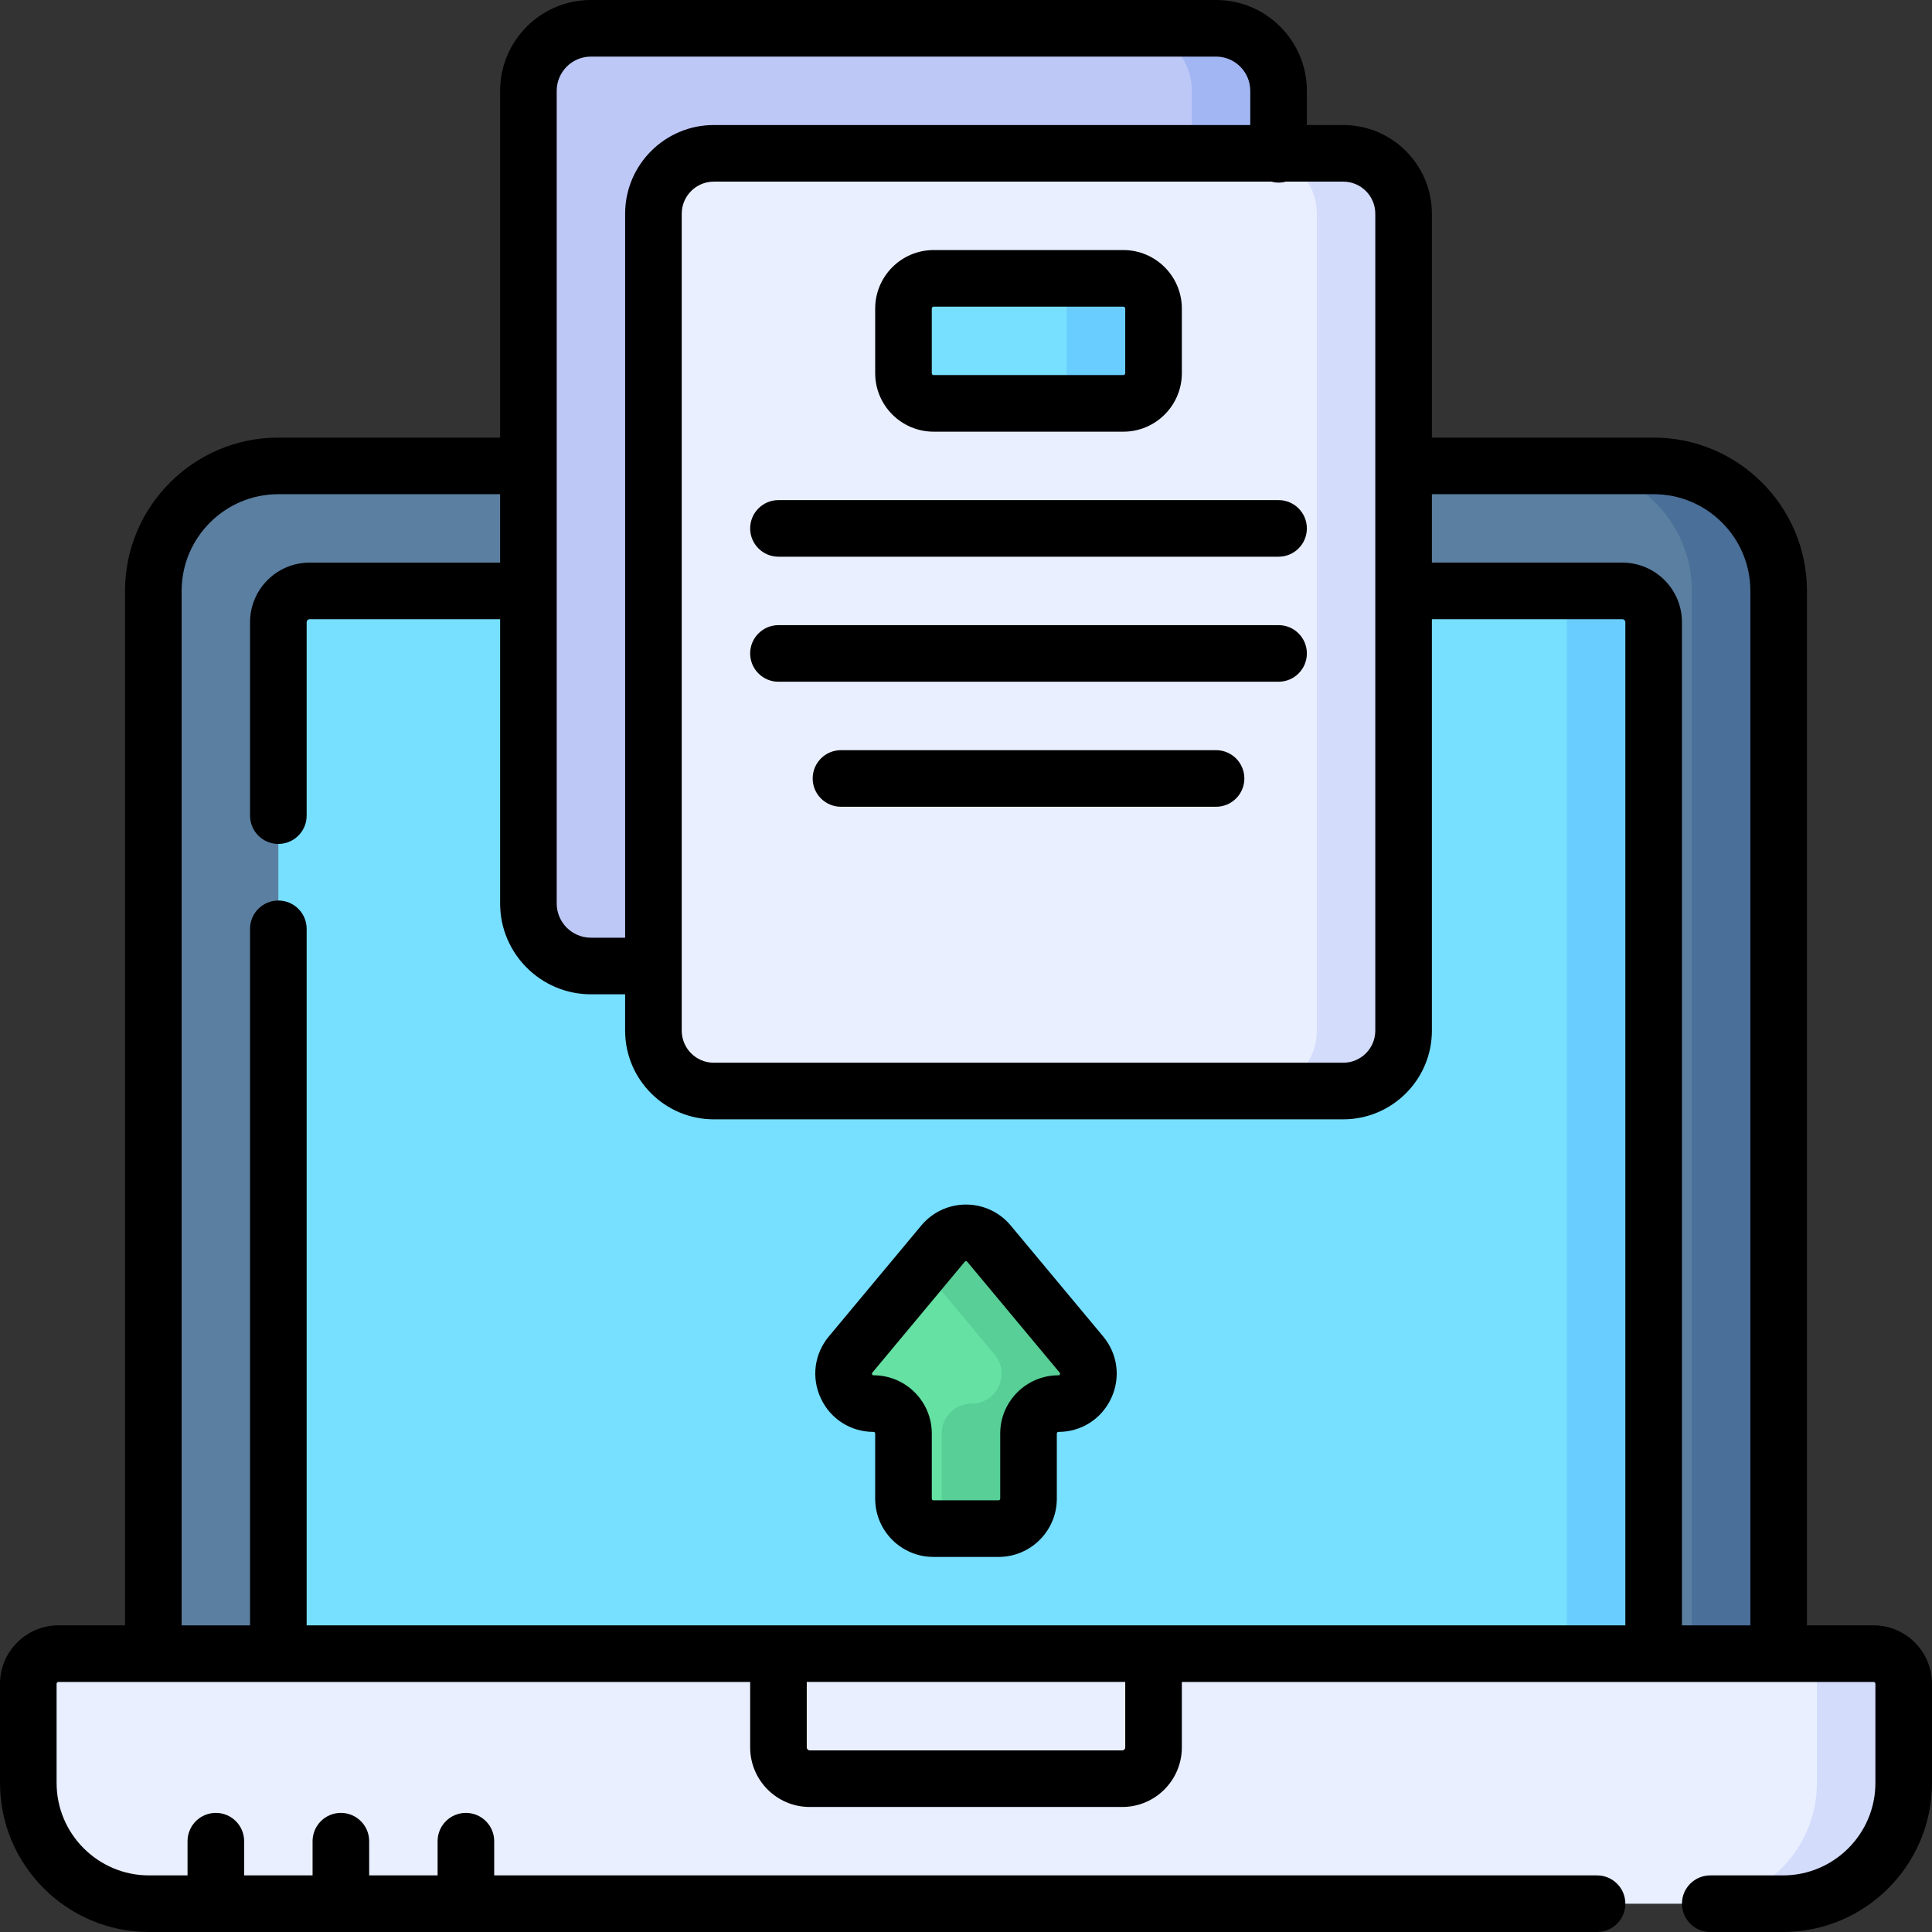 <svg id="Layer_1" enable-background="new 0 0 512 512" height="512" viewBox="0 0 512 512" width="512" xmlns="http://www.w3.org/2000/svg"><rect x="0" y="0" width="512" height="512" fill="#333333" stroke="none"/><g><g><path d="m471.366 443.233v-286.634c0-18.299-14.834-33.133-33.133-33.133h-364.467c-18.299 0-33.132 14.834-33.132 33.133v286.634z" fill="#5b7fa0"/><path d="m438.234 123.466h-23c18.299 0 33.133 14.834 33.133 33.133v286.634h23v-286.634c-.001-18.299-14.835-33.133-33.133-33.133z" fill="#4a6f99"/><path d="m73.765 438.232v-273.348c0-4.575 3.709-8.283 8.283-8.283h347.903c4.575 0 8.283 3.709 8.283 8.283v273.347h-364.469z" fill="#77dfff"/><path d="m429.952 156.601h-23.002c4.575 0 8.283 3.709 8.283 8.283v273.347h23.002v-273.347c0-4.575-3.708-8.283-8.283-8.283z" fill="#69cdff"/><path d="m472.5 504.5h-433c-17.673 0-32-14.327-32-32v-26.267c0-4.418 3.582-8 8-8h481c4.418 0 8 3.582 8 8v26.267c0 17.673-14.327 32-32 32z" fill="#e9efff"/><path d="m496.5 438.233h-23c4.418 0 8 3.582 8 8v26.267c0 17.673-14.327 32-32 32h23c17.673 0 32-14.327 32-32v-26.267c0-4.418-3.582-8-8-8z" fill="#d3dcfb"/><path d="m173.167 256h-16.567c-9.15 0-16.567-7.417-16.567-16.567v-215.366c0-9.149 7.417-16.567 16.567-16.567h165.667c9.15 0 16.567 7.417 16.567 16.567v16.825z" fill="#bec8f7"/><path d="m286.582 358.966-24.493-29.392c-3.169-3.803-9.01-3.803-12.179 0l-24.493 29.392c-4.302 5.163-.631 13.001 6.089 13.001 4.378 0 7.926 3.549 7.926 7.927v17.28c0 4.378 3.549 7.927 7.927 7.927h17.28c4.378 0 7.927-3.549 7.927-7.927v-17.28c0-4.378 3.549-7.927 7.926-7.927 6.722 0 10.393-7.839 6.09-13.001z" fill="#65e1a3"/><path d="m322.267 7.5h-23c9.15 0 16.567 7.417 16.567 16.567v46.689l23-29.864v-16.825c-.001-9.15-7.418-16.567-16.567-16.567z" fill="#a2b6f4"/><path d="m355.967 289.133h-166.8c-8.837 0-16-7.163-16-16v-216.5c0-8.837 7.163-16 16-16h166.8c8.837 0 16 7.163 16 16v216.5c0 8.837-7.164 16-16 16z" fill="#e9efff"/><path d="m297.7 106.9h-50.267c-4.418 0-8-3.582-8-8v-17.133c0-4.418 3.582-8 8-8h50.267c4.418 0 8 3.582 8 8v17.133c0 4.418-3.582 8-8 8z" fill="#77dfff"/><path d="m355.967 40.633h-23c8.836 0 16 7.164 16 16v216.5c0 8.837-7.164 16-16 16h23c8.837 0 16-7.163 16-16v-216.5c0-8.836-7.164-16-16-16z" fill="#d3dcfb"/><path d="m297.7 73.767h-23c4.418 0 8 3.582 8 8v17.133c0 4.418-3.582 8-8 8h23c4.418 0 8-3.582 8-8v-17.133c0-4.419-3.582-8-8-8z" fill="#69cdff"/><path d="m286.582 358.966-24.493-29.392c-3.169-3.803-9.01-3.803-12.179 0l-5.411 6.493 19.082 22.899c4.302 5.163.631 13.001-6.089 13.001-4.378 0-7.926 3.549-7.926 7.927v17.28c0 3.368-2.104 6.238-5.067 7.386.888.344 1.85.54 2.86.54h17.28c4.378 0 7.927-3.549 7.927-7.927v-17.28c0-4.378 3.549-7.927 7.926-7.927 6.722.001 10.393-7.838 6.09-13z" fill="#57cf97"/></g><g><path d="m496.5 430.733h-17.634v-274.134c0-22.405-18.228-40.633-40.632-40.633h-58.767v-59.333c0-12.958-10.542-23.5-23.5-23.5h-9.633v-9.066c-.001-13.271-10.797-24.067-24.067-24.067h-165.667c-13.27 0-24.067 10.796-24.067 24.067v91.899h-58.767c-22.405 0-40.632 18.228-40.632 40.633v274.134h-17.634c-8.547 0-15.5 6.953-15.5 15.5v26.267c0 21.78 17.72 39.5 39.5 39.5h383.735c4.142 0 7.5-3.358 7.5-7.5s-3.358-7.5-7.5-7.5h-292.268v-9.067c0-4.142-3.358-7.5-7.5-7.5s-7.5 3.358-7.5 7.5v9.067h-18.133v-9.067c0-4.142-3.358-7.5-7.5-7.5s-7.5 3.358-7.5 7.5v9.067h-18.134v-9.067c0-4.142-3.358-7.5-7.5-7.5s-7.5 3.358-7.5 7.5v9.067h-10.2c-13.509 0-24.5-10.991-24.5-24.5v-26.267c0-.276.224-.5.5-.5h183.3v17.35c0 8.703 7.081 15.784 15.784 15.784h82.833c8.703 0 15.784-7.081 15.784-15.784v-17.35h183.3c.276 0 .5.224.5.5v26.267c0 13.509-10.991 24.5-24.5 24.5h-19.265c-4.142 0-7.5 3.358-7.5 7.5s3.358 7.5 7.5 7.5h19.264c21.78 0 39.5-17.72 39.5-39.5v-26.267c0-8.547-6.953-15.5-15.5-15.5zm-58.266-299.767c14.134 0 25.632 11.499 25.632 25.633v274.134h-18.131v-265.849c0-8.703-7.08-15.783-15.783-15.783h-50.485v-18.135zm-73.767-74.333v216.5c0 4.687-3.813 8.5-8.5 8.5h-166.8c-4.687 0-8.5-3.813-8.5-8.5v-17.123c0-.004.001-.007.001-.01s-.001-.006-.001-.01v-199.357c0-4.687 3.813-8.5 8.5-8.5h147.742c.615.163 1.258.259 1.925.259s1.31-.096 1.925-.259h15.208c4.687 0 8.5 3.813 8.5 8.5zm-207.867-41.633h165.667c5 0 9.067 4.067 9.067 9.067v9.066h-142.167c-12.958 0-23.5 10.542-23.5 23.5v191.867h-9.067c-4.999 0-9.067-4.067-9.067-9.067v-115.957c0-.003.001-.007.001-.01s-.001-.006-.001-.01v-99.39c0-4.999 4.068-9.066 9.067-9.066zm-108.466 141.599c0-14.134 11.499-25.633 25.632-25.633h58.767v18.135h-50.484c-8.703 0-15.784 7.08-15.784 15.783v51.265c0 4.142 3.358 7.5 7.5 7.5s7.5-3.358 7.5-7.5v-51.265c0-.432.352-.783.784-.783h50.484v75.332c0 13.27 10.796 24.067 24.067 24.067h9.066v9.633c0 12.958 10.542 23.5 23.5 23.5h166.8c12.958 0 23.5-10.542 23.5-23.5v-109.032h50.485c.432 0 .783.352.783.783v265.849h-349.469v-184.584c0-4.142-3.358-7.5-7.5-7.5s-7.5 3.358-7.5 7.5v184.585h-18.131zm250.066 306.484c0 .432-.352.784-.784.784h-82.833c-.432 0-.784-.352-.784-.784v-17.35h84.4v17.35z"/><path d="m247.433 114.4h50.267c8.547 0 15.5-6.953 15.5-15.5v-17.133c0-8.547-6.953-15.5-15.5-15.5h-50.267c-8.547 0-15.5 6.953-15.5 15.5v17.133c0 8.547 6.953 15.5 15.5 15.5zm-.5-32.633c0-.276.224-.5.5-.5h50.267c.276 0 .5.224.5.5v17.133c0 .276-.224.5-.5.5h-50.267c-.276 0-.5-.224-.5-.5z"/><path d="m338.833 132.533h-132.533c-4.142 0-7.5 3.358-7.5 7.5s3.358 7.5 7.5 7.5h132.534c4.142 0 7.5-3.358 7.5-7.5-.001-4.142-3.358-7.5-7.501-7.5z"/><path d="m338.833 165.667h-132.533c-4.142 0-7.5 3.358-7.5 7.5s3.358 7.5 7.5 7.5h132.534c4.142 0 7.5-3.358 7.5-7.5-.001-4.143-3.358-7.5-7.501-7.5z"/><path d="m322.267 198.8h-99.4c-4.142 0-7.5 3.358-7.5 7.5s3.358 7.5 7.5 7.5h99.4c4.142 0 7.5-3.358 7.5-7.5s-3.358-7.5-7.5-7.5z"/><path d="m231.507 379.467c.235 0 .426.191.426.426v17.28c0 8.506 6.92 15.427 15.427 15.427h17.28c8.506 0 15.427-6.92 15.427-15.427v-17.28c0-.235.191-.426.426-.426 6.051 0 11.404-3.404 13.97-8.883s1.754-11.771-2.119-16.419l-24.493-29.392c-2.94-3.528-7.259-5.551-11.851-5.551s-8.912 2.023-11.851 5.551l-24.493 29.392c-3.874 4.648-4.686 10.939-2.119 16.419 2.566 5.479 7.919 8.883 13.97 8.883zm-.328-15.7 24.493-29.392c.042-.05.128-.153.328-.153s.286.103.328.153l24.493 29.392c.093.112.174.208.059.454s-.241.246-.386.246c-8.506 0-15.426 6.92-15.426 15.426v17.28c0 .235-.191.427-.427.427h-17.28c-.235 0-.427-.191-.427-.427v-17.28c0-8.506-6.92-15.426-15.426-15.426-.146 0-.271 0-.386-.246-.117-.245-.036-.342.057-.454z"/></g></g></svg>